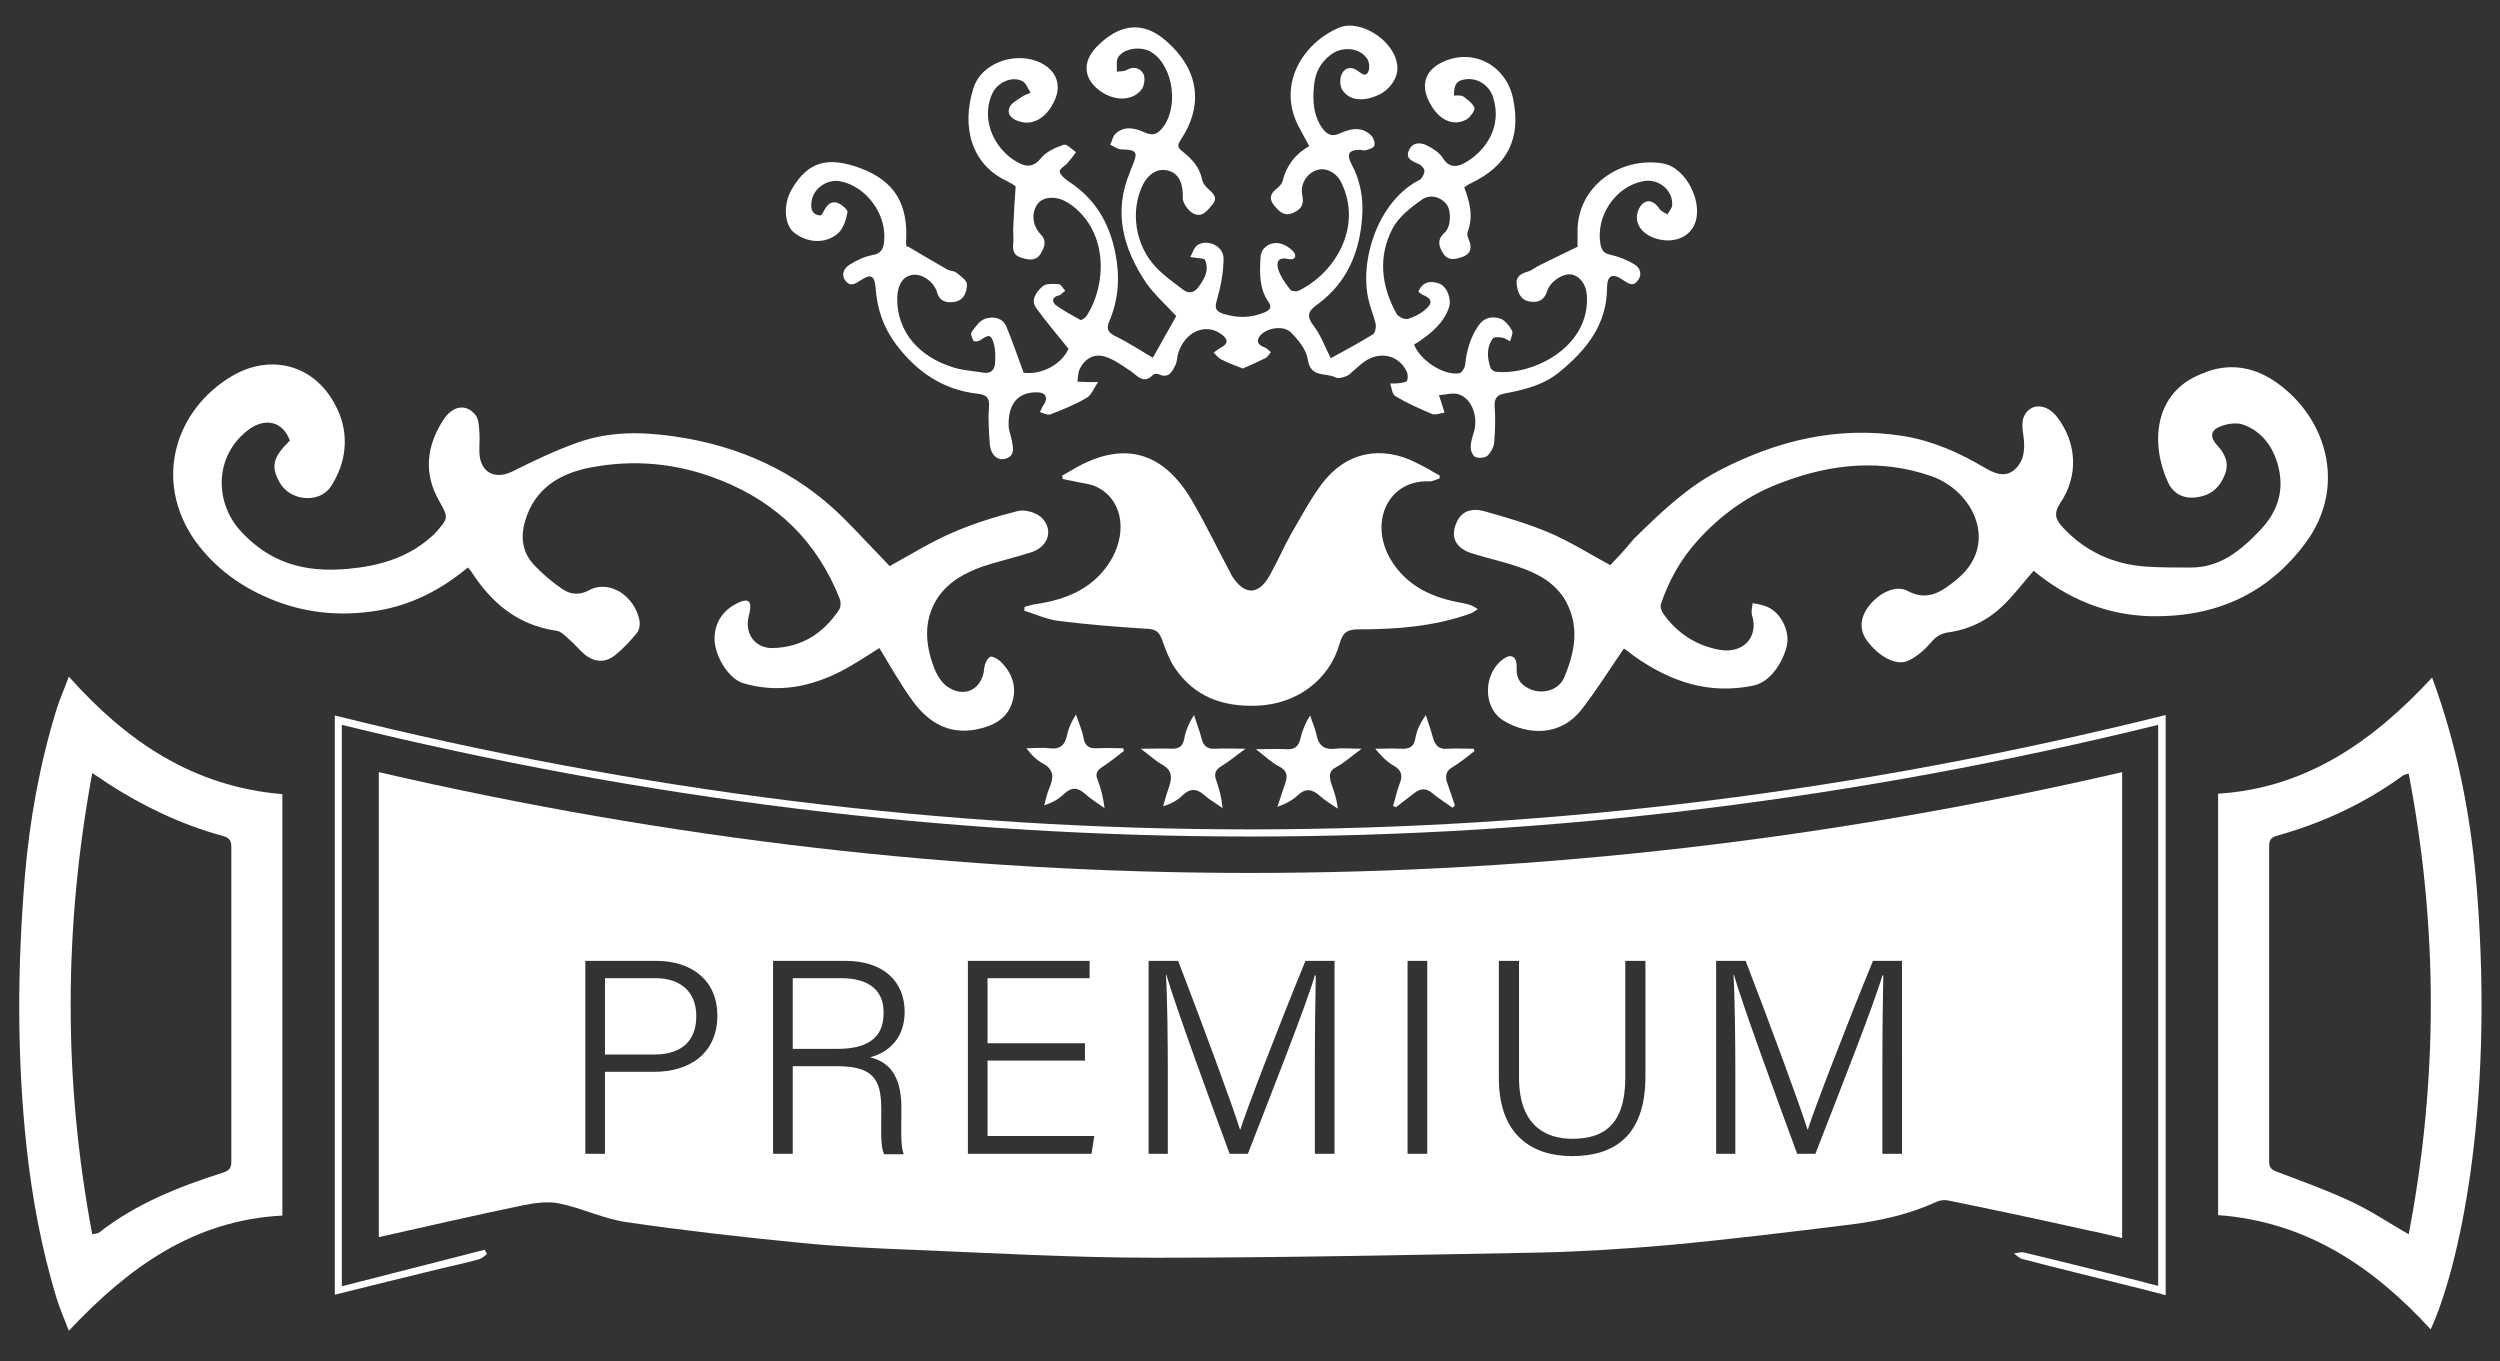 <svg xmlns="http://www.w3.org/2000/svg" xmlns:xlink="http://www.w3.org/1999/xlink" id="Livello_1" x="0px" y="0px" viewBox="0 0 533.9 290.7" style="enable-background:new 0 0 533.9 290.7;" xml:space="preserve"><rect x="0" y="0" width="533.9" height="290.7" fill="#333333" stroke="none"/><style type="text/css">	.st0{fill:#FFFFFF;}</style><g>	<path class="st0" d="M169.5,49.6c2.8,2.3,6.8,2.6,9.5,0.2c1.1-1,1.7-2.9,2-4.5c0.1-0.5-1.3-1.7-2.2-2c-1.9-0.5-2.5,1.2-3.3,2.5  c0,0.1-0.1,0.1-0.3,0.2c-1.8-0.1-2.1-1.4-1.9-2.9c0.3-2.8,3.3-4.9,6.1-4.4c5.7,1.1,10.1,7.2,9.4,13c-0.2,1.6-0.7,2.5-2.6,2.8  c-1.6,0.3-3.3,1.1-4.7,2c-1.2,0.7-2,2.1-0.9,3.5c1,1.3,2.1,0.6,3.3-0.2c2.1-1.4,2.9-0.9,3.1,1.7c0.3,4.5,1.7,8.5,4.4,12.1  c4.4,5.8,10,9.7,17.5,10.5c1.9,0.2,2.5,1,2.3,3c-0.2,2.6,0,5.3,0.2,7.9c0.2,2.1,1.6,3.4,3.2,3c2.2-0.6,1.8-2.3,1.5-3.9  c-0.2-1.1-0.7-2.2-0.7-3.3c-0.1-5.1,2.5-7.2,6.4-7c1.6,0.1,2,1.2,1.2,2.5c-0.4,0.5-0.6,1.1-0.9,1.7c0.7,0.2,1.6,0.7,2.2,0.5  c2.6-1,5.3-2.1,7.7-3.5c1-0.5,1.5-1.9,2.5-3.4c-1.3,0-1.7,0-2.2,0c-0.7,0-1.5-0.1-2.2-0.1c0.1-0.9,0.1-1.9,0.5-2.7  c1.1-2.3,3.2-3.4,5.5-2.6c1.9,0.6,3.6,1.9,5.3,3c1.5,1,2.8,3,4.9,0.8c0.2-0.2,0.8-0.2,1.1-0.1c2.3,1.1,3-0.7,3.7-2.1  c0.3-0.7,0.3-1.6,0.5-2.3c1.4-4.7,6-6.7,9.4-4c1.3,1,1.3,1.9-0.2,2.7c-0.6,0.3-1,0.7-1.6,1.1c0.5,0.5,1,1.2,1.7,1.5  c1.5,0.8,3.1,1.3,4.5,1.9c1.6-0.7,3.2-1.4,4.8-2.2c0.5-0.2,0.8-0.8,1.2-1.3c-0.4-0.3-0.8-0.8-1.3-1c-1.3-0.5-2-1.2-1-2.5  c1.4-1.7,5-2.3,6.6-0.7c1.6,1.6,3.3,3.7,3.6,5.8c0.6,4,3.9,2.7,5.9,3.8c0.6,0.3,1.7,0,2.4-0.3s1.2-1,1.9-1.5  c0.8-0.7,1.5-1.4,2.4-1.9c3.2-1.9,6.9-0.9,8.5,2.4c0.3,0.6,0.3,1.4,0.1,2c-0.1,0.3-0.9,0.4-1.4,0.5c-0.7,0.1-1.4,0.1-2.2,0.1  c0.3,0.9,0.4,2.3,1.1,2.7c2.5,1.5,5.2,2.7,7.8,3.8c0.8,0.3,2-0.2,2.7-0.3c-0.5-1.5-0.8-2.6-1.2-3.7c1.4-0.1,3-0.6,4.2-0.2  c2.9,0.9,4.3,5,3.2,8.3c-0.3,1-0.7,2.2-0.6,3.2c0,0.7,0.5,1.7,1,1.9c0.8,0.3,2,0.2,2.6-0.3c0.7-0.7,1.3-1.8,1.4-2.8  c0.2-2.5,0.3-5.1,0.1-7.7c-0.1-1.9,0.6-2.5,2.3-2.8c4.2-0.8,8.2-1.8,11.6-4.6c5.7-4.7,10-10,10.1-17.8c0-2.8,1.1-3.4,3.4-1.8  c1.1,0.7,2.1,1.5,3.1,0.2c1.1-1.3,0.6-2.8-0.6-3.5c-1.6-1-3.4-1.7-5.2-2.1c-1.4-0.3-1.8-0.9-2.1-2.2c-1.1-6,3.2-12.4,9.1-13.5  c3.3-0.7,6.5,2,6.2,5.2c-0.1,0.7-0.7,1.3-1,1.9c-0.6-0.4-1.3-0.6-1.7-1.2c-0.9-1.4-2.3-2.2-3.6-1.1c-0.8,0.7-1.4,2.3-1.2,3.4  c0.3,2.4,2.8,4.1,5.8,4.4c2.9,0.3,5.4-1,6.4-3.2c2.2-4.6-1.7-12.4-6.7-13.2c-9-1.5-18.4,4.8-18.2,14.8c0,1.2,0,2.4,0,3  c-2.9,1.4-5.4,2.6-8,3.9c-0.9,0.4-1.7,1.1-2.6,1.4c-1.4,0.4-2.6,1-2.4,2.7s0.8,3.4,2.8,3.7c1.8,0.3,3.1-0.3,3.7-2.2  c0.6-2,3.2-3.8,5.1-3.6c1.9,0.3,3.3,2.2,3.4,4.6c0.6,11.1-11.7,17-19.4,16.2c-0.4,0-1.1-0.5-1.2-0.9c-0.7-2.1-0.9-4.3,0.5-6.2  c0.3-0.4,1.3-0.3,2-0.2c0.6,0.1,1.1,0.5,1.7,0.8c0.2-0.8,0.7-1.8,0.4-2.3c-0.6-1.1-1.6-2.3-2.6-2.6c-1.7-0.5-3.4-0.2-4.6,1.6  c-1.7,2.5-2.5,5.3-2.8,8.3c-0.1,0.7-0.7,1.7-1.2,1.8c-3.3,0.6-8.4-2.7-9.7-6.1c0.2-0.2,0.5-0.3,0.8-0.5c2.8-1.9,5.4-4,6.6-7.3  c0.7-1.8-0.4-4.8-2.2-5.3c-1.8-0.6-3.4-0.3-4.3,1.8c0.3,0.2,0.6,0.5,0.8,0.6c2.1,0.8,2.4,1.8,0.7,3.2c-1,0.9-2.4,1.6-3.7,2  c-0.7,0.2-2-0.4-2.4-1c-3.3-5.9-4.1-12.2-0.9-18.3c1.3-2.5,3.9-4.5,6.3-6.2c1.6-1.1,3.8-0.7,5.2,1c1.1,1.4,1,4.9-0.4,6.1  c-1.7,1.5-1.2,3-0.3,4.4c1.1,1.8,2.9,1.2,4.3,0.7c1.7-0.7,1.9-2.1,1.1-3.8c-0.2-0.4-0.3-1-0.2-1.4c1.3-3.3,0.5-6.4-0.7-9.6  c0.6-0.4,1-0.7,1.5-0.9c7.7-3.7,10.6-9.4,9-17.7c-1.4-7.7-9.1-11.5-15.8-7.8c-3.2,1.8-4,4.9-2,8.5c1.9,3.5,4.9,5,7.8,3.4  c0.8-0.5,1.8-1.9,1.7-2.4c-0.3-1-1.5-1.8-2.4-2.5c-0.5-0.3-1.3-0.2-2-0.2c0-2.6,0.7-3.3,2.8-3.5c2.5-0.2,4.9,1.5,5.6,4  c1.9,6.1-1.5,11.3-6.1,13.9c-1.6,0.9-3.4,1.1-4.7-1.1c-0.7-1.1-2.1-2-3.3-2.6c-1.5-0.8-3.2-0.7-3.9,1c-0.8,1.7,0.6,2.3,2,2.9  c0.6,0.2,1.3,1,1.3,1.5c0,0.6-0.5,1.6-1,1.9c-8.8,4.4-13,17.1-10.9,25.8c0.4,1.7,1.1,3.3,1.5,5c0.1,0.7-0.1,1.9-0.6,2.2  c-2.9,1.8-5.9,3.4-9,5.1c-1.2-2.3-2.1-4.9-3.7-7c-1.8-2.3-0.8-3.3,1-4.6c6.2-4.6,8.9-11.1,9.4-18.6c0.3-4-0.4-7.8-2.3-11.3  c-1.1-2.1-0.5-3,1.8-3c0.4,0,0.8,0.2,1.2,0.1c0.7-0.2,1.8-0.5,1.9-1c0.2-0.7-0.2-1.7-0.7-2.2c-2.1-2-4.5-1.4-6.7-0.4  c-1.7,0.8-2.7,0.2-3.7-1.1c-1.9-2.7-2.1-5.8-1.8-8.9c0.2-2.8,1.3-5.1,3.6-6.8c2.3-1.8,5.9-1.6,7.6,0.6c0.6,0.7,0.8,2.2,0.4,3  c-0.6,1.3-1.5,0.3-2.3-0.2c-1.3-1-2.7-0.6-3.3,0.6c-0.5,0.9-0.5,2.5,0,3.4c1.4,2.3,4.3,2.7,7.5,1.3c2.7-1.1,4.6-3.9,4.3-6.3  C298,8.8,290.6,4,286,5.9c-7.7,3.2-13.7,12.4-8.3,21.8c0.6,1.1,1.2,2.2,1.9,3.5c-3,1.7-4.9,4.2-5.7,7.5c-0.2,0.7-0.9,1.3-1.5,1.8  c-1.3,1.1-1.3,2.2-0.2,3.5s2.2,2.3,4.1,1.4c1.8-0.8,2.2-2,1.8-3.8c-0.5-2.3,1.1-4.7,3.2-5.3c1.9-0.6,4.2,0.6,5.2,2.8  c4.5,9.3-1.3,19.2-9.2,23c-0.5,0.2-1.6,0.1-1.8-0.3c-1-1.3-2-2.7-2.5-4.2c-0.4-1.3-0.3-2.8,2-2.3c1.6,0.4,2.1-0.7,1.1-1.7  c-0.9-0.9-2.3-1.7-3.5-1.7c-1.7,0-3.3,1.1-3.4,3.1c-0.2,3.3-0.3,6.6,1.7,9.5c0.8,1.1,0.3,1.7-0.8,2.2c-2.9,1.2-5.8,1.3-8.9,0.3  c-1.7-0.6-1.8-1.3-1.3-3c0.8-2.8,1.4-5.9,1.4-8.8c0-2.6-3.3-4.2-5.5-2.9c-0.8,0.5-1.1,1.7-1.6,2.6c0.8,0.1,1.5,0.2,2.3,0.3  c0.2,0,0.5,0.1,0.8,0.2c1,2.2,0,4-1.2,5.7c-0.9,1.3-2,1.8-3.4,0.8c-1.9-1.5-4-2.9-5.7-4.7c-4.6-4.7-5.7-12.2-2.9-17.8  c1.3-2.5,3.4-3.6,5.6-2.9s3,2.9,2.9,5.8c0,1.1,1.1,2.6,2.1,3.2c2,1.2,3.2-0.6,4.3-1.9c1-1.3,0.3-2.1-0.7-3  c-0.7-0.6-1.4-1.4-1.6-2.3c-0.5-2.6-2.2-4.4-4.1-5.9c-1.2-0.9-1.2-1.4-0.4-2.6c5-7.6,3.7-15.1-3.2-21.1c-5.5-4.8-10.6-3-14.8,1.3  c-3,3.1-2.8,6.5,0.2,9c3.1,2.6,7.3,2.8,9.4,0.1c0.6-0.8,0.8-2.5,0.4-3.3c-0.6-1.1-1.9-1.8-3.5-0.9c-0.6,0.4-1.5,0.3-2.2,0.4  c0.1-1-0.2-2.3,0.3-3.1c1.3-2,5.1-2.4,7.2-1c4.7,3.1,5.8,12,2.1,16.3c-1,1.2-2,1.5-3.6,0.8c-2-0.9-4.2-1.5-6.1,0.1  c-0.7,0.5-0.9,1.7-1.3,2.5c0.8,0.4,1.6,1,2.4,1c3.3,0.1,3.6,0.5,2.3,3.6c-0.2,0.4-0.4,0.9-0.5,1.3c-3.6,8.5-1.4,16.3,3.4,23.5  c1.8,2.6,4.3,4.8,6.5,7.2c-1.6,2.8-3.3,5.9-5,8.9c-2.7-1.6-5.3-3.3-8-4.6c-1.6-0.8-2-1.6-1.3-3.2c2-4.7,2.3-9.5,1.3-14.5  c-1.3-6.6-4.4-11.8-10.2-15.5c-0.7-0.5-1.6-1.3-1.7-2c0-0.6,1.2-1.2,1.7-1.8c0.6-0.7,1.2-1.5,1.8-2.3c-0.9-0.6-2-1.8-2.6-1.6  c-1.8,0.6-3.8,1.5-4.9,2.9c-1.4,1.7-2.7,1.9-4.3,1.2c-5.2-2.4-8.8-9-6.1-15c1.1-2.4,4.2-3.8,6.4-2.7c0.8,0.4,1.2,1.6,1.8,2.5  c-0.6,0.3-1.4,0.5-1.9,0.9c-1,0.7-2.2,1.3-2.6,2.2c-0.6,1.3,0.3,2.4,1.7,2.9c3,1.2,6.1-0.4,7.9-4.3c1.5-3.2,0.5-6.2-2.6-7.9  c-5.1-2.8-12.9-0.5-14.7,5.2c-2.6,8.1-0.6,16.3,7.2,19.9c0.8,0.4,1.6,0.9,1.8,1.1c-0.2,3.2-0.4,5.8-0.5,8.5c-0.1,1.2,0.1,2.4,0,3.5  c-0.2,1.5,0,2.7,1.6,3.2c1.6,0.5,3.2,0.9,4.3-0.9c0.8-1.4,1.3-2.7-0.1-4.1c-1.8-1.9-2-4.7-0.5-6.6c1.2-1.4,3.8-1.6,6-0.3  c0.5,0.3,1,0.6,1.4,0.9c7.7,6,7.1,17,3,23.4c-0.3,0.5-1.2,1.1-1.4,0.9c-1.8-1-3.7-2-5.3-3.2c-0.8-0.7-0.7-1.7,0.7-2  c0.5-0.1,0.9-0.7,1.4-1c-0.5-0.5-0.9-1.4-1.4-1.4c-1.2-0.1-2.8-0.2-3.5,0.5c-1.2,1.1-2.6,2.8-1.3,4.6c2.1,2.9,4.4,5.6,6.9,8.7  c-1.5,3.3-5.7,5.6-9.6,5.1c-1.3-3.5-2.4-6.8-3.7-9.9c-0.8-1.9-2.9-2.2-4.6-1.6c-1.1,0.4-2,1.7-2.8,2.8c-0.3,0.4,0.1,1.3,0.4,1.9  c0.1,0.2,1.1,0.1,1.4-0.1c1.9-1.4,2.4-1.3,3,0.9c0.3,1.3,0.3,2.7,0.2,4c-0.1,1.4-0.9,2.2-2.4,2c-2.4-0.4-4.8-0.5-7-1.3  c-6.5-2.1-11.6-7.2-11.5-14.7c0.1-2.8,1.2-4.6,3.3-4.9c2-0.3,4.6,1.5,5.2,3.7c0.5,1.9,1.9,2.3,3.5,2.1c2.2-0.2,2.9-2.1,2.9-3.8  c0-0.8-1.4-1.8-2.3-2.5c-0.5-0.4-1.4-0.3-2-0.7c-2.8-1.6-5.5-3.2-8.2-4.8c-0.5,0.1-0.5-0.4-0.5-0.9c0.5-8.1-2.3-13.1-9.8-15.9  c-7.1-2.6-11.2-1.3-14.6,4.5C167.2,43.6,167.5,47.9,169.5,49.6z"></path>	<path class="st0" d="M343.9,120.7c-4.6-2.5-8.7-5.1-13.2-7c-4.5-1.9-9.3-3.3-14-4.6c-2-0.5-4.2-0.2-5.4,2c-1.7,3.2-0.7,5.8,2.8,7  c3.4,1.1,6.9,1.8,10.3,3c4.1,1.4,7.8,3.4,10,7.3c3,5.5,1.9,11-0.4,16.4c-1.3,2.8-4.9,3.6-7.6,2.2c-1.9-1-2.6-2.3-2.5-4.4  c0.1-2.2-1-3-2.5-2.1c-4.7,3-4.9,10.6-0.3,13.4c5.3,3.2,12.2,3.3,16.6-2.3c3.2-4.1,6-8.6,9.1-13.1c0.8,0.5,1.5,1.1,2.3,1.7  c7.7,5.4,15.9,8.2,25.4,6.2c3.7-0.8,6.3-5.1,7.1-8.5c0.7-3.1-1.3-7.4-4.7-8.5c-0.8-0.3-1.7-0.4-2.6-0.6c-0.1,0.9-0.4,1.9-0.1,2.7  c1.4,4.7-2.1,8.1-6.8,7.3c-5.2-0.9-9.3-3.6-12.3-7.9c-0.3-0.5-0.6-1.4-0.4-1.9c1.7-5,4.2-9.5,7.7-13.4c5.1-5.7,11.2-10.1,18.5-12.7  c10.4-3.9,21-4.9,31.6-1.2c8.9,3.1,14.7,14.6,5.2,22.2c-3,2.4-6,4.6-10.3,2.3c-2.6-1.4-6.3,0.5-8.5,3.5c-1.7,2.4-1.8,4.9-0.2,7.1  c2.5,3.4,6.3,5.5,8.8,4.3c1.8-0.8,3.5-2.3,4.8-3.8c1.2-1.5,2.4-2.1,4.1-2.3c4.6-0.7,8.5-2.8,11.7-6c2.2-2.2,4.1-4.7,6.2-7.1  c7.3,6,15.6,9.5,25.2,9.7c13.5,0.2,24.7-4.6,32.9-15.7c9.1-12.3,4.2-27.3-6.8-34.6c-4.7-3.1-9.9-3.8-15.1-1.6  c-10.8,4-11.2,15.3-7.5,23.3c1.1,2.4,3.3,3.6,6.1,3.2c3.1-0.4,5-2.1,6.1-5c0.9-2.4-0.1-4.4-1.7-6.1c-1.5-1.6-1.5-3.1,0.4-3.9  c1.5-0.7,3.5-1,4.9-0.6c3.9,1.3,6.3,4.3,7.5,8.1c1.7,5.5,0.4,10.3-3.6,14.5c-4.2,4.4-8.6,8.1-15.1,8c-3.1,0-6.2,0-9.3-0.2  c-7-0.5-12.9-3.2-17.7-8.3c-1.6-1.7-2.1-3-0.6-5.3c4-5.9,3.5-13-0.8-18.5c-2.2-2.7-5.5-2.9-6.9-0.1c-0.6,1.1-0.4,2.8-0.2,4.1  c0.4,2.8,0.3,5.6-2,7.5c-2.1,1.7-4.3,0.6-6.4-0.6c-5.4-3.2-11.1-5.7-17.3-6.7c-14-2.2-27,1-39.3,7.4c-6.9,3.6-12.6,9.1-18.2,14.6  C347.2,117.2,345.5,119,343.9,120.7z M346.8,138.3C346.4,138.3,346.6,138.2,346.8,138.3L346.8,138.3z"></path>	<path class="st0" d="M59,128.4c7.1,2.7,14.3,3.2,21.7,2c7.2-1.2,13.6-4.5,19.2-9.2c0.3,0.3,0.5,0.5,0.7,0.8  c4.3,6.7,9.9,11.5,18.2,12.7c1,0.1,1.9,1.1,2.7,1.8c1.2,1,2.2,2.3,3.4,3.3c2.1,1.7,4.5,1.8,6.6,0c1.6-1.3,3.1-2.9,4.5-4.6  c0.5-0.6,0.7-1.7,0.6-2.5c-0.9-5.3-6.4-9.1-10.9-6.6c-2.1,1.1-4,0.8-5.6-0.3c-2.2-1.5-4.2-3.2-6-5.1c-2.6-2.7-3-6.1-1.9-9.6  c2-6.7,7.2-9.9,13.6-11.2c9.6-1.9,19-1,28.2,2.7c12,4.8,20.5,13.1,25.3,25.2c0.3,0.7,0.3,1.8-0.1,2.4c-3.3,5-7.9,8-14.1,8.2  c-3.1,0.1-5.3-2-5.4-4.9c-0.1-1.2,0.4-2.4,0.5-3.5c0.2-1.6-0.5-2.1-2-1.5c-3.6,1.4-5.7,4.4-5.6,8.1c0.1,3.7,3.1,8.4,6.1,9.3  c7.4,2.2,14.4,0.8,21-2.6c2.9-1.5,5.5-3.3,8.1-4.9c2.3,3.8,4.5,7.7,7.1,11.3c3.3,4.5,7.6,7.2,13.5,6.1c3.6-0.7,6.7-2.2,7.8-5.9  c1-3.3-0.1-6.3-2.6-8.7c-0.6-0.5-1.8-1.2-2.2-0.9c-0.6,0.4-1.1,1.5-1.2,2.3c-0.3,4.5-4.1,6.6-7.8,4.1c-1.4-0.9-2.4-2.7-3-4.3  c-1.8-4.9-2.2-9.8,0.7-14.5c2.4-3.7,6-5.6,10-7c3.4-1.1,6.9-1.9,10.3-3c3.4-1.2,4.6-4.6,2.2-7.2c-1.1-1.2-3.6-1.9-5.1-1.6  c-4.8,1.2-9.6,2.7-14.2,4.7c-4.4,1.9-8.6,4.5-13.3,7.1c-3.3-3.4-6.6-7-10-10.4c-10-9.9-22.2-15.3-36-17.3c-6.9-1-13.9-1.1-20.6,1.3  c-4.8,1.7-9.4,3.9-14,6.2c-3.3,1.6-6.2,0.6-6.9-2.9c-0.3-1.7,0-3.4-0.1-5.1c-0.1-1.4-0.1-3-0.8-4c-2-2.6-5-2.1-7,1.1  c-3.5,5.5-4.2,11.3-0.8,17.2c2,3.6,2,3.6-0.8,6.8c-0.4,0.4-0.8,0.8-1.2,1.1c-5.1,4.4-11.1,6-17.6,6.6c-9.1,0.8-16.6-1.2-23-8.3  c-5.3-6-5.5-15.7,1.7-21.3c3.6-2.8,7.5-2,9,2.2c-3.6,3.5-4.1,5.5-2.2,8.9c2.2,4,8.4,4.6,10.9,1c3.4-5.2,4-11.1,1.5-16.5  c-4.5-9.8-14.4-12.1-22.7-7.1c-12,7.2-16.7,22.2-7.8,35C46,121.5,51.9,125.7,59,128.4z"></path>	<path class="st0" d="M14.7,144.5c-0.9,2.5-1.9,4.7-2.6,6.9c-3.6,11.7-5.8,23.8-6.8,35.9c-1.6,19.3-1.7,38.6,0.4,57.9  c1.2,10.9,3.2,21.6,6.4,32.1c0.7,2.3,1.7,4.5,2.6,6.9c12.6-13.4,26.5-23.6,45.6-24.6c0-30.1,0-60.1,0-90  C41.2,168,27,158.3,14.7,144.5z M23,167.3c7.6,4.9,15.7,8.8,24.5,11.2c1.5,0.4,1.9,1,1.9,2.4c0,22.4,0,44.8,0,67.2  c0,1.3-0.4,1.9-1.7,2.3c-9.4,3-18.6,6.6-26.5,12.8c-0.2,0.2-0.6,0.2-1.5,0.4c-6.2-32.9-6.1-65.4,0-98.5C21.1,166,22,166.6,23,167.3  z"></path>	<path class="st0" d="M529,190.5c-1.2-15.6-4.1-30.9-9.6-45.8c-12.6,13.6-26.8,23.6-45.7,24.8c0,30.1,0,60.1,0,90  c18.9,1.4,33.2,11.1,45.4,24.4C524.9,271.3,532.7,237.9,529,190.5z M514.4,263.6c-4.5-2.6-8.2-5.1-12.3-7  c-5.1-2.4-10.4-4.3-15.7-6.3c-1.3-0.5-1.8-0.9-1.8-2.2c0-22.5,0-44.9,0-67.4c0-1.2,0.3-1.8,1.6-2.2c9.7-2.7,18.8-6.9,27-12.9  c0.2-0.1,0.4-0.2,1.2-0.4C520.7,198.1,520.7,230.7,514.4,263.6z"></path>	<path class="st0" d="M312.4,128.8c-6.4-1.1-11.9-3.5-15.4-9.3c-4.7-7.9-0.6-17.1,8.3-16.7c0.7,0,1.4-0.4,2.1-0.6  c0-0.2,0.1-0.4,0.1-0.6c-1.6-0.9-3.2-1.9-4.9-2.7c-7.5-3.9-15.1-2.4-20.2,4.3c-2.5,3.3-4.5,7.1-6.6,10.7c-1.7,3-3,6.1-4.7,9.1  c-2.4,4.2-5.4,4.1-8,0c-0.1-0.2-0.2-0.4-0.3-0.6c-2.8-5.2-5.3-10.5-8.3-15.6c-5.6-9.5-13.6-13-24.4-7.1c-1.1,0.6-2.2,1.3-3.3,1.9  c0.1,0.2,0.1,0.5,0.2,0.7c1,0.2,1.9,0.4,2.9,0.6c1.3,0.3,2.7,0.4,3.9,0.9c5.8,2.5,7,9.4,3.7,15.4c-3.5,6.2-9.4,8.8-16.2,9.8  c-0.8,0.1-1.7,0.4-2.5,0.6c0,0.3,0,0.6-0.1,0.8c2.5,0.8,4.9,1.9,7.4,2.2c6.3,0.8,12.7,1.3,19.1,1.7c1.8,0.1,2.4,0.8,3,2.4  c0.7,2,1.5,4.1,2.6,5.8c4.2,6.3,10.3,8.5,17.7,8.2c8.3-0.3,15.4-5.4,17.6-13.3c0.7-2.4,1.7-3,4.1-3c8,0,16-0.6,23.6-3.3  c0.6-0.2,1.2-0.6,1.8-1C314.4,129.2,313.4,129,312.4,128.8z"></path>	<path class="st0" d="M71.5,152.8c0,41.1,0,82.4,0,123.7c7.6-1.9,14.9-3.7,22.3-5.5c2.9-0.7,5.8-1.3,8.6-2.1  c0.6-0.2,1.1-0.7,1.6-1.1c-0.2-0.3-0.3-0.6-0.5-0.9c-10.1,2.6-20.3,5.2-30.5,7.8c0-40.2,0-80.2,0-119.9  c129.5,31.8,258.6,31.8,387.9,0c0,39.7,0,79.7,0,119.8c-1.4-0.3-2.4-0.6-3.5-0.9c-8.4-2.1-16.7-4.2-25.1-6.2  c-0.7-0.2-1.5,0.1-2.2,0.2c0.6,0.4,1.2,1.1,1.9,1.2c7.6,2,15.1,3.8,22.7,5.7c2.5,0.6,5.1,1.3,7.8,2c0-41.5,0-82.7,0-123.9  C332.2,185.2,201.9,185.3,71.5,152.8z"></path>	<path class="st0" d="M310.1,163.9c1.7-1,3.2-2.3,4.8-3.5c-0.1-0.2-0.1-0.3-0.2-0.5c-1.8,0-3.7-0.1-5.5,0c-1.9,0.2-2.7-0.7-3.2-2.4  c-0.4-1.6-1-3.2-1.5-4.8c-1.1,1.6-1.9,3.1-2.2,4.8c-0.3,2.1-1.4,2.5-3.3,2.4c-1.8-0.1-3.5,0-5.3,0c1.3,1.6,2.5,2.8,3.9,3.6  c1.8,1,2,2.2,1.3,3.9c-0.6,1.5-0.9,3.2-1.4,4.7c0.2,0.1,0.4,0.2,0.6,0.3c1.3-1,2.6-2,3.9-3s2.5-1.2,3.9,0c1.3,1.1,2.8,2,4.3,3.1  c0.2-0.2,0.4-0.3,0.5-0.5c-0.6-1.8-1.2-3.6-1.8-5.3C308.7,165.5,308.9,164.6,310.1,163.9z"></path>	<path class="st0" d="M260.7,163.7c1.7-1,3.2-2.3,5.3-3.8c-2.6,0-4.6-0.1-6.5,0c-1.7,0.1-2.5-0.6-2.9-2.2c-0.4-1.7-1.1-3.3-1.6-5  c-1.1,1.7-1.8,3.4-2.1,5.1c-0.3,1.6-1.1,2.1-2.6,2.1c-2-0.1-4,0-6.7,0c1.9,1.4,3.2,2.6,4.6,3.4c2,1.1,2.2,2.6,1.5,4.6  c-0.5,1.4-0.9,2.8-1.3,4.3c1.8-0.6,3.1-1.3,4.2-2.4c1.6-1.5,3-1.4,4.6,0c1.2,1.1,2.6,1.8,3.9,2.8c-0.2-2.2-0.7-4-1.3-5.8  C259.2,165.4,259.5,164.5,260.7,163.7z"></path>	<path class="st0" d="M235.4,163.8c1.6-1,3.1-2.3,4.6-3.4c0-0.2-0.1-0.4-0.1-0.6c-1.9,0-3.8-0.1-5.7,0c-1.6,0.1-2.5-0.5-2.8-2.2  c-0.3-1.7-1.1-3.4-1.6-5c-1,1.5-1.6,2.9-1.9,4.3c-0.4,2.1-1.4,3.2-3.8,2.9c-1.6-0.2-3.3,0-4.9,0c1.1,1.5,2.3,2.6,3.6,3.3  c2.4,1.3,2.2,3.1,1.3,5.2c-0.5,1.2-0.8,2.5-1.1,3.7c1.8-0.6,3.2-1.4,4.3-2.5c1.5-1.4,2.8-1.4,4.4,0c1.3,1.2,2.8,2.1,4.2,3.1  c-0.3-2.3-0.8-4.3-1.5-6.1C233.9,165.3,234.2,164.6,235.4,163.8z"></path>	<path class="st0" d="M285.4,163.8c1.7-0.9,3.2-2.3,5.4-3.9c-2.3,0-4-0.2-5.7,0c-2.5,0.3-3.6-0.9-4-3.2c-0.3-1.3-0.9-2.6-1.3-3.9  c-1.1,1.7-1.7,3.3-2.1,5c-0.4,1.6-1.2,2.3-2.9,2.2c-2-0.1-4,0-6.6,0c2.1,1.6,3.4,2.9,5,3.7c1.7,0.9,1.8,2,1.3,3.5  c-0.6,1.7-1.1,3.4-1.7,5.1c1.8-0.6,3.2-1.4,4.4-2.5c1.6-1.5,3-1.3,4.6,0.1c1.2,1.1,2.6,1.9,3.9,2.8c-0.2-2.1-0.9-3.9-1.5-5.7  C283.9,165.6,283.8,164.6,285.4,163.8z"></path></g><g>	<path class="st0" d="M80.9,164.9c0,33.1,0,66.2,0,99.3c10.4-2.3,20.6-4.7,30.8-6.8c2.5-0.5,5.3-0.9,7.7-0.4c4.9,1,9.5,3.3,14.4,4  c12.3,1.8,24.7,3.2,37,4.4c7.9,0.8,15.9,1.2,23.9,1.5c17.2,0.7,34.5,1.7,51.7,1.7c27.4,0,54.8-0.6,82.2-1.1  c9.3-0.2,18.5-0.8,27.7-1.6c13-1.2,26-2.8,39-4.4c6.3-0.8,12.6-2.2,18.4-4.9c0.7-0.3,1.7-0.4,2.5-0.2c9.8,2,19.7,4.1,29.5,6.3  c2.6,0.5,4.9,1.1,7.5,1.7c0-33.4,0-66.5,0-99.5C329,193.6,205,193.6,80.9,164.9z M139.7,228.9h-10.5v17.5H125v-41.2h15.1  c7.8,0,13.1,4.3,13.1,11.7C153.2,224.6,147.7,228.9,139.7,228.9z M192.5,236.5v1.7c0,2.9-0.2,6.6,0.5,8.3h-4.2  c-0.8-1.8-0.6-5-0.6-8.7v-1c0-6.4-1.8-9.1-9.5-9.1h-9.4v18.7h-4.2v-41.2h15.4c8.3,0,12.7,4.5,12.7,10.9c0,5.3-3.1,8.6-7.4,9.7  C189.6,226.7,192.5,229.4,192.5,236.5z M233.1,246.4h-26.4v-41.2h26v3.7h-21.8v13.9h20.8v3.7h-20.8v16.1h22.8L233.1,246.4z   M285,246.4h-4.2v-18.3c0-7.9,0.1-15.6,0.2-19.8h-0.2c-1.7,6-9.3,25.2-14.3,38.1h-3.9c-3.8-10.3-11.6-31.6-13.5-38.2H249  c0.3,4.7,0.4,14.1,0.4,21.2v17h-4.1v-41.2h6.3c5.2,13.5,11.7,31.1,13.2,36h0.1c1-3.4,8.5-22.9,13.9-36h6.2V246.4z M304.8,246.4  h-4.2v-41.2h4.2V246.4z M351.4,229.9c0,13.1-7.1,17-15.7,17c-8.3,0-15.6-4.3-15.6-16.6v-25.1h4.3v24.9c0,10.4,5.8,13.1,11.4,13.1  c6.6,0,11.3-2.9,11.3-13.1v-24.9h4.3V229.9z M406.2,246.4h-4.2v-18.3c0-7.9,0.1-15.6,0.2-19.8h-0.2c-1.7,6-9.3,25.2-14.3,38.1h-3.9  c-3.8-10.3-11.6-31.6-13.5-38.2h-0.1c0.3,4.7,0.4,14.1,0.4,21.2v17h-4.1v-41.2h6.3c5.2,13.5,11.7,31.1,13.2,36h0.1  c1-3.4,8.5-22.9,13.9-36h6.2V246.4z"></path>	<path class="st0" d="M140,208.9h-10.8v16.3h10.5c6.2,0,9-3.2,9-8.2C148.7,211.7,145.2,208.9,140,208.9z"></path>	<path class="st0" d="M179.6,208.9h-10.3V224h9.5c6.8,0,9.9-2.6,9.9-7.6C188.8,211.6,185.7,208.9,179.6,208.9z"></path></g></svg>